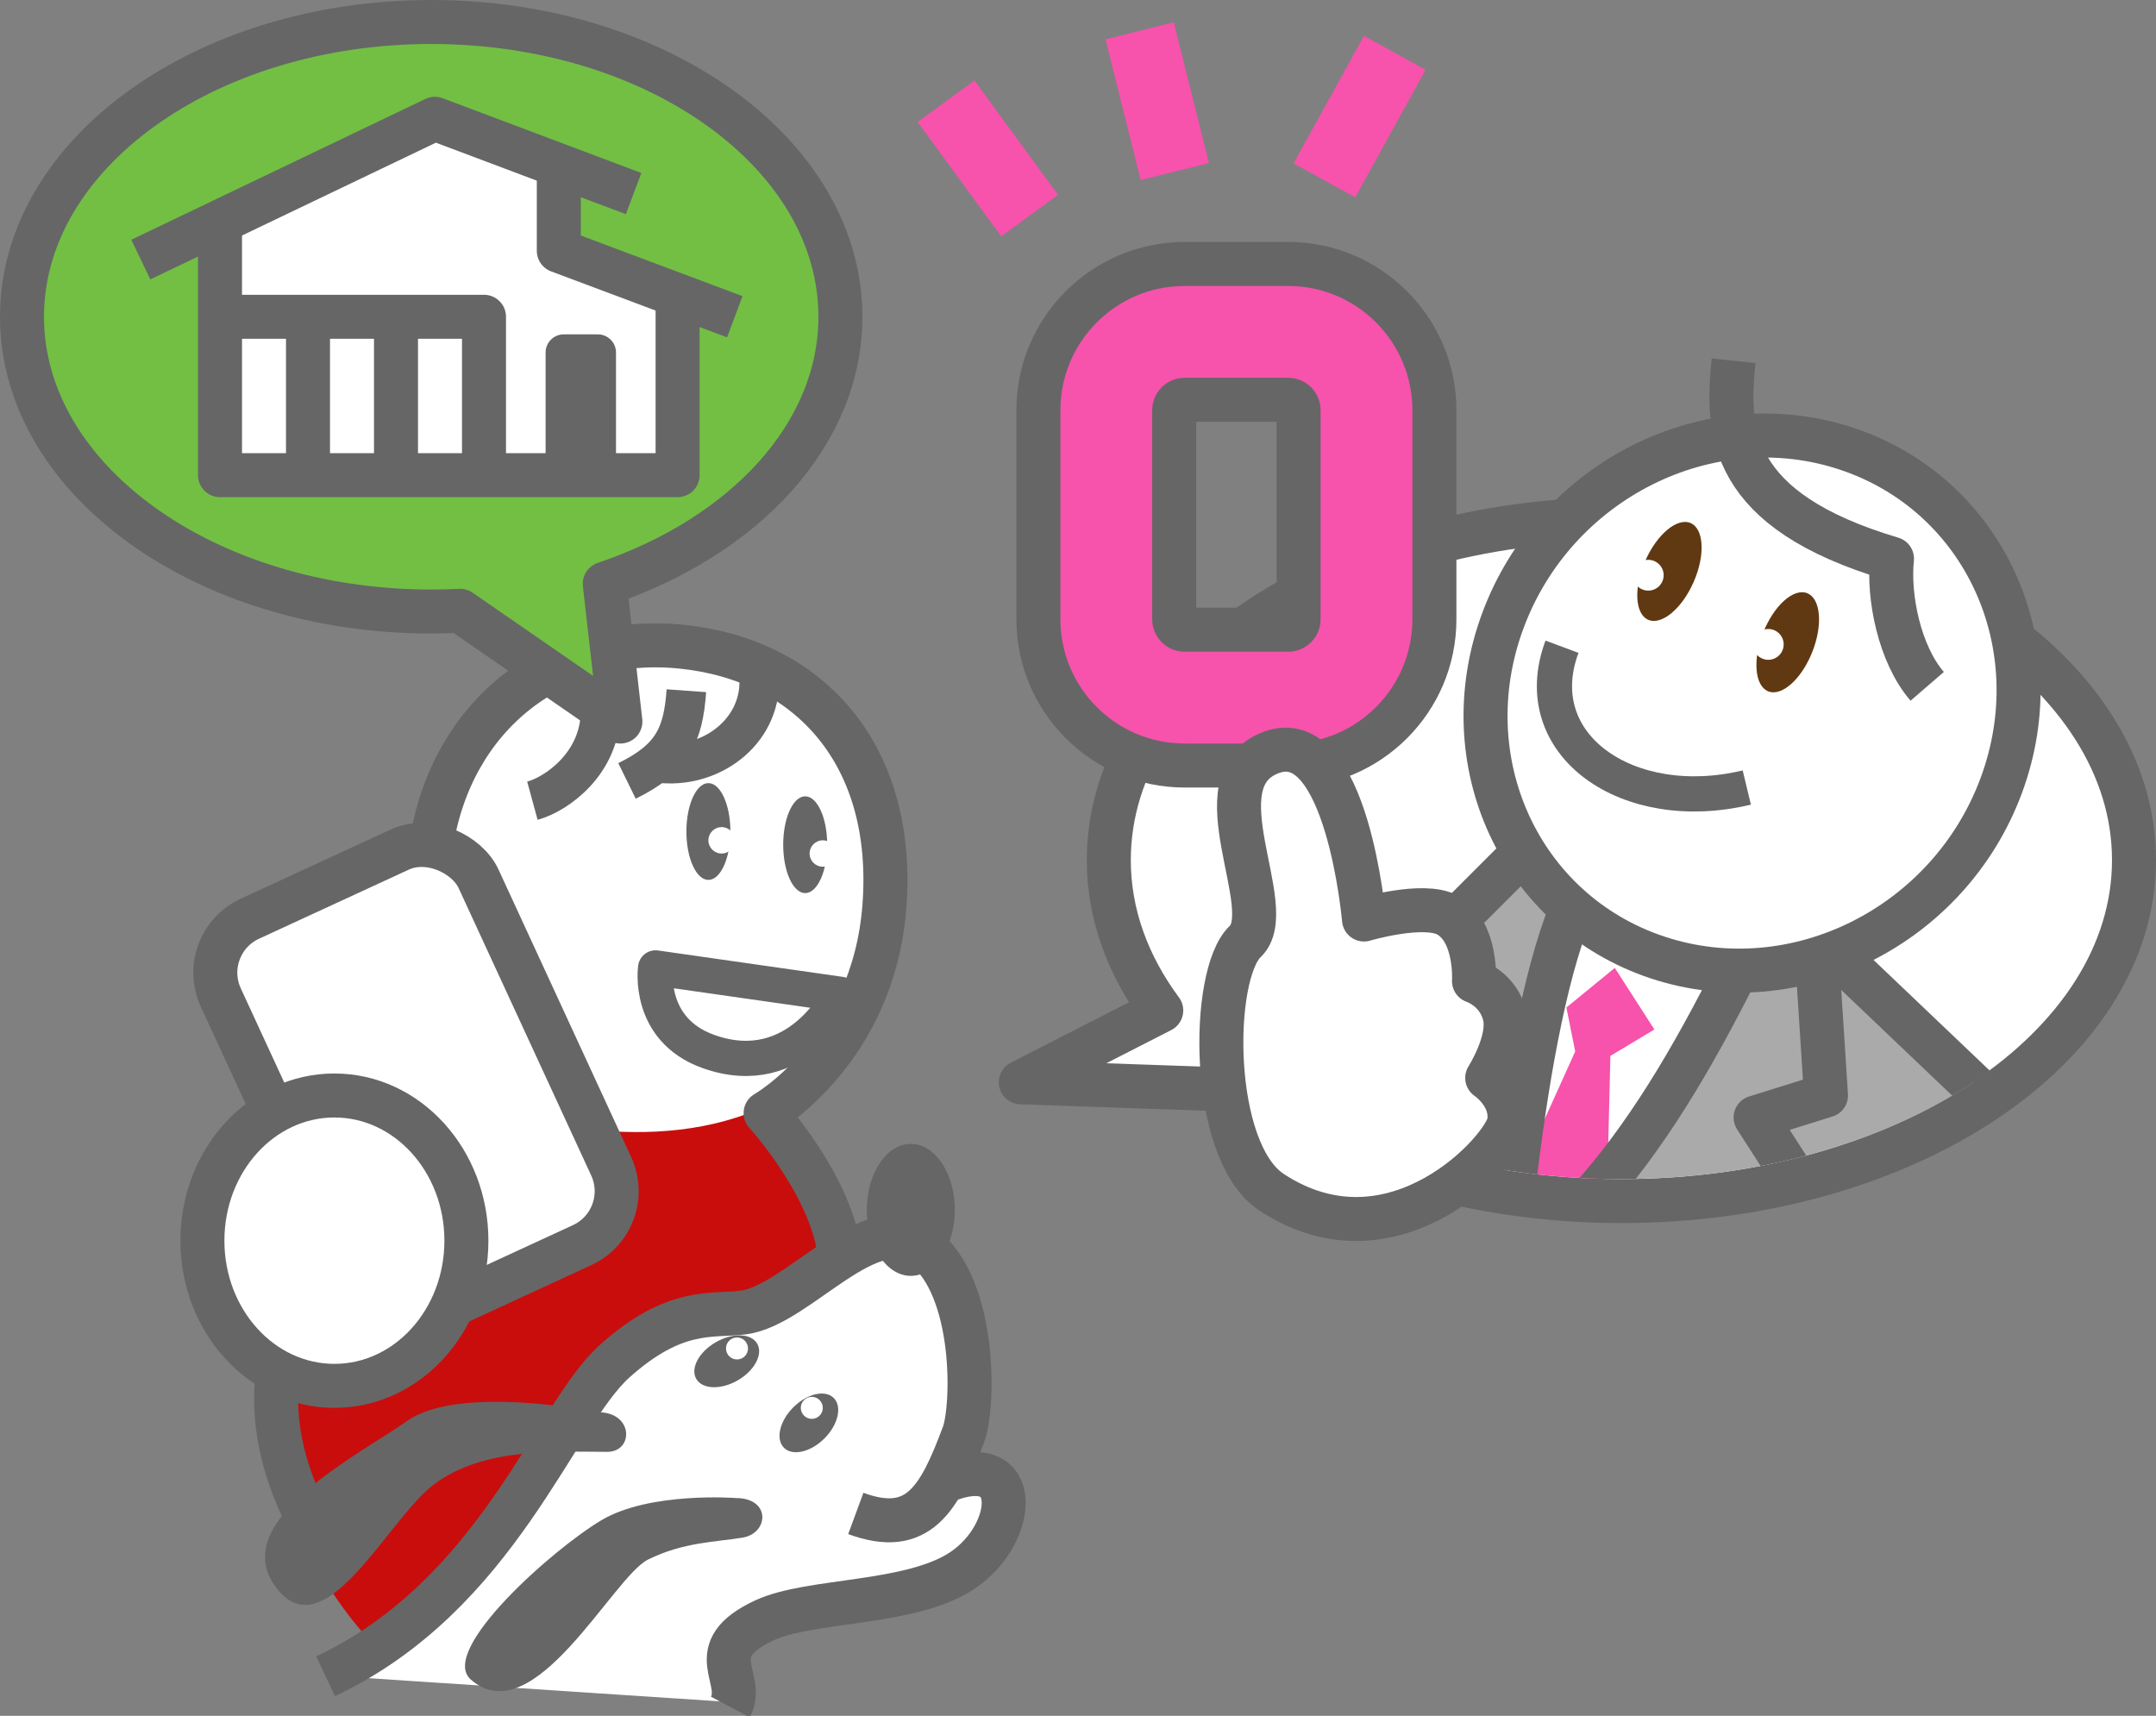 <?xml version="1.0" encoding="UTF-8"?><svg id="a" xmlns="http://www.w3.org/2000/svg" xmlns:xlink="http://www.w3.org/1999/xlink" viewBox="0 0 490 390"><rect x="0" y="0" width="490" height="390" fill="#808080" stroke="none"/><defs><style>.d,.e,.f,.g,.h{fill:none;}.d,.e,.g,.i{stroke:#666;stroke-linejoin:round;}.d,.i{stroke-width:10px;}.j,.i{fill:#fff;}.e{stroke-width:8px;}.k{fill:#603912;}.g{stroke-width:9px;}.l{fill:#666;}.m{fill:#f752ac;}.n{fill:#aaa;}.o{fill:#72bf44;}.h{stroke:#f752ac;stroke-miterlimit:10;stroke-width:16px;}.p{clip-path:url(#c);}.q{fill:#c90d0d;}</style><clipPath id="c"><ellipse class="f" cx="368.5" cy="195.5" rx="111.5" ry="72.5"/></clipPath></defs><g id="b"><path class="j" d="M106,264s-10.557-70.052-3-88c12-28.5,58.187-42.121,83-14,30,34,9,77-10,88v8l-70,6Z"/><path class="j" d="M77,381c26.449-17.63,55.75-68.75,68-76,9.437-5.585,17.766-7.347,25-9,8.75-2,21.042-16.858,37-14,19.322,3.46,15.259,49.366,10,52,0,0,12.857-2.425,12,7-3,33-57.25,22.75-60,29s-1,17-1,17l-91-6Z"/><path class="q" d="M175,251c-27.025,12.763-56,2.667-77,0l-26,15c-16.041,43.21-13.564,80.27,14,109,23-7.5,45.478-55.734,51-63,9.5-12.5,29-13.5,35-15s19-13,19-13c-2-10-11-25.5-16-33Z"/><path class="d" d="M191,287c-.75-16.25-17-34-17-34,0,0,24.5-14,27-47,2.606-34.401-17-56-46-59s-52.481,15.626-57,45c-5,32.5,17,68,17,68-5.62,11.011-24,30.667-24,30.667l-24.667,6.333c-3.189,12.316-8.841,28.791,7.667,55.5"/><path class="d" d="M214.667,336.667c18-7.333,16.478,12.074,4,20.333-11.841,7.838-34.523,6.424-45,11.333-14.583,6.833-4.143,13.042-7.667,19.667"/><path class="d" d="M74,381c39.25-18.5,51.962-59.296,65.688-71.608,13.726-12.312,22.072-10.145,29.225-11.061,12.633-1.618,28.924-24.391,41.007-14.928,12.083,9.463,11.374,36.445,9.08,42.598-5.5,14.75-10.25,23.25-24.5,18"/><path class="e" d="M191,226l-42-6s-2,14,12,19c20.329,7.261,30-13,30-13Z"/><path class="g" d="M172.5,153.5c1,12-10,21-22,20"/><path class="g" d="M156,157c-.732,10.153-3.208,15.45-13.5,20.5"/><path class="g" d="M136.5,161.5c0,12-10,19-15.5,20.5"/><ellipse class="l" cx="207" cy="275" rx="10" ry="15"/><path class="l" d="M136,321s-31.5-6.5-43.5,2c-10.654,7.547-40.709,22.544-30,37.5,11.024,15.396,25.5-15,36-23,11.472-8.74,28.5-7.5,39.5-7.5,6.083,0,6-9-2-9Z"/><path class="l" d="M167.25,340.5s-19.5-1.5-30.5,5-37.211,29.705-29.75,36.25c14.25,12.5,32.25-23.25,40.25-27.25s15.5-4,21.5-5,6.5-9-1.5-9Z"/><ellipse class="l" cx="161" cy="189" rx="5" ry="11"/><circle class="j" cx="164" cy="191" r="3"/><ellipse class="l" cx="183" cy="192" rx="5" ry="11"/><circle class="j" cx="187" cy="194" r="3"/><ellipse class="l" cx="165.167" cy="309.417" rx="8" ry="5" transform="translate(-132.58 124.037) rotate(-30)"/><circle class="j" cx="167.5" cy="306.5" r="2.5"/><ellipse class="l" cx="183.833" cy="323.417" rx="8" ry="5" transform="translate(-174.847 224.716) rotate(-45)"/><circle class="j" cx="184.5" cy="320" r="2.5"/><rect class="i" x="62.297" y="196.417" width="64.5" height="99" rx="13.5" ry="13.5" transform="translate(-94.317 62.219) rotate(-24.764)"/><ellipse class="i" cx="76" cy="282" rx="30" ry="33"/><path class="o" d="M191,72c0-37.003-41.638-67-93-67S5,34.997,5,72s41.638,67,93,67c2.21,0,4.4-.059,6.572-.169l36.428,25.169-3.558-31.312c31.642-10.692,53.558-33.844,53.558-60.688Z"/><path class="d" d="M191,72c0-37.003-41.638-67-93-67S5,34.997,5,72s41.638,67,93,67c2.21,0,4.4-.059,6.572-.169l36.428,25.169-3.558-31.312c31.642-10.692,53.558-33.844,53.558-60.688Z"/><polygon class="j" points="127 57 127 37.601 98.833 27 50 50.382 50 108 154 108 154 67.125 127 57"/><polyline class="d" points="50 51 50 108 154 108 154 68"/><path class="l" d="M124,108v-27.875c0-2.278,1.847-4.125,4.125-4.125h7.75c2.278,0,4.125,1.847,4.125,4.125v27.875h-16Z"/><line class="d" x1="70" y1="72" x2="70" y2="108"/><line class="d" x1="90" y1="72" x2="90" y2="108"/><polyline class="d" points="50 72 110 72 110 108"/><polyline class="d" points="167 72 127 57 127 38"/><polyline class="d" points="32 59 98.833 27 144 44"/><path class="j" d="M368.5,118c-64.341,0-116.5,34.698-116.5,77.5,0,12.268,4.291,23.867,11.919,34.177l-31.919,16.323,50.477,1.761c21.303,15.509,51.954,25.239,86.023,25.239,64.341,0,116.5-34.698,116.5-77.5s-52.159-77.5-116.5-77.5Z"/><path class="d" d="M368.5,118c-64.341,0-116.5,34.698-116.5,77.5,0,12.268,4.291,23.867,11.919,34.177l-31.919,16.323,50.477,1.761c21.303,15.509,51.954,25.239,86.023,25.239,64.341,0,116.5-34.698,116.5-77.5s-52.159-77.5-116.5-77.5Z"/><g class="p"><polygon class="m" points="367 220 356 229 358 239 343.167 271.833 365.167 273.583 366 240 376 234 367 220"/><path class="n" d="M395.833,219l18.667-4.667,38,35.333c-42,26-119.25,36.333-159.5-.667l49-54,14.5,15-10.5,59,16,3,33.833-53Z"/><line class="d" x1="414.5" y1="214.333" x2="449.5" y2="247.667"/><path class="d" d="M361,273c12.934-14.3,23.456-31.933,34-53"/><path class="d" d="M357,207c-6.167,15.301-10.317,39.748-13,63"/><line class="d" x1="345" y1="195" x2="330" y2="210"/><polyline class="d" points="413 218 415 249 399 254 408 268"/></g><path class="i" d="M454.831,178.548c-11.839,31.942-46.792,49.446-78.071,39.096-31.279-10.35-47.038-44.634-35.2-76.575,11.839-31.942,46.792-49.446,78.071-39.096,31.279,10.35,47.038,44.634,35.2,76.575Z"/><path class="e" d="M355,147c-8.333,22.333,15,38.5,42,32"/><ellipse class="k" cx="379.419" cy="129.886" rx="12" ry="6" transform="translate(107.852 424.979) rotate(-66.275)"/><circle class="j" cx="374.603" cy="130.745" r="3.5"/><ellipse class="k" cx="406.304" cy="145.987" rx="12" ry="6" transform="translate(120.902 469.932) rotate(-68.383)"/><circle class="j" cx="401.881" cy="146.47" r="3.5"/><path class="d" d="M394,82c-1.708,16.277-1,34,36,45-.907,8.592,1.667,21.667,8,29"/><path class="m" d="M269.222,174c-18.318,0-33.222-14.904-33.222-33.223v-47.556c0-18.318,14.903-33.222,33.222-33.222h23.556c18.319,0,33.223,14.903,33.223,33.222v47.556c0,18.319-14.903,33.223-33.223,33.223h-23.556ZM269.222,90.87c-1.297,0-2.353,1.055-2.353,2.352v47.556c0,1.297,1.056,2.353,2.353,2.353h23.556c1.298,0,2.354-1.056,2.354-2.353v-47.556c0-1.297-1.056-2.352-2.354-2.352h-23.556Z"/><path class="l" d="M292.778,65c15.562,0,28.222,12.66,28.222,28.222v47.556c0,15.562-12.661,28.222-28.222,28.222h-23.556c-15.562,0-28.221-12.66-28.221-28.222v-47.556c0-15.562,12.66-28.222,28.221-28.222h23.556M269.221,148.13h23.556c4.055,0,7.353-3.298,7.353-7.353v-47.556c0-4.054-3.298-7.352-7.353-7.352h-23.556c-4.053,0-7.352,3.298-7.352,7.352v47.556c0,4.055,3.298,7.353,7.352,7.353M292.778,55h-23.556c-21.075,0-38.221,17.146-38.221,38.222v47.556c0,21.076,17.146,38.222,38.221,38.222h23.556c21.076,0,38.222-17.146,38.222-38.222v-47.556c0-21.076-17.146-38.222-38.222-38.222h0ZM271.87,95.87h18.261v42.261h-18.261v-42.261h0Z"/><path class="i" d="M289,171c17.135-6.269,21,38,21,38,0,0,13.5-4,19-1,6.699,3.654,6,15,6,15,0,0,5.655,1.815,7,8,1.25,5.75-4,14-4,14,0,0,5.811,3.853,5,10s-26.25,34.25-54,16c-14.128-9.291-13.941-49.477-6-57s-11.135-36.731,6-43Z"/><line class="h" x1="215" y1="23" x2="234" y2="49"/><line class="h" x1="259" y1="7" x2="267" y2="39"/><line class="h" x1="301" y1="41" x2="317" y2="12"/></g></svg>